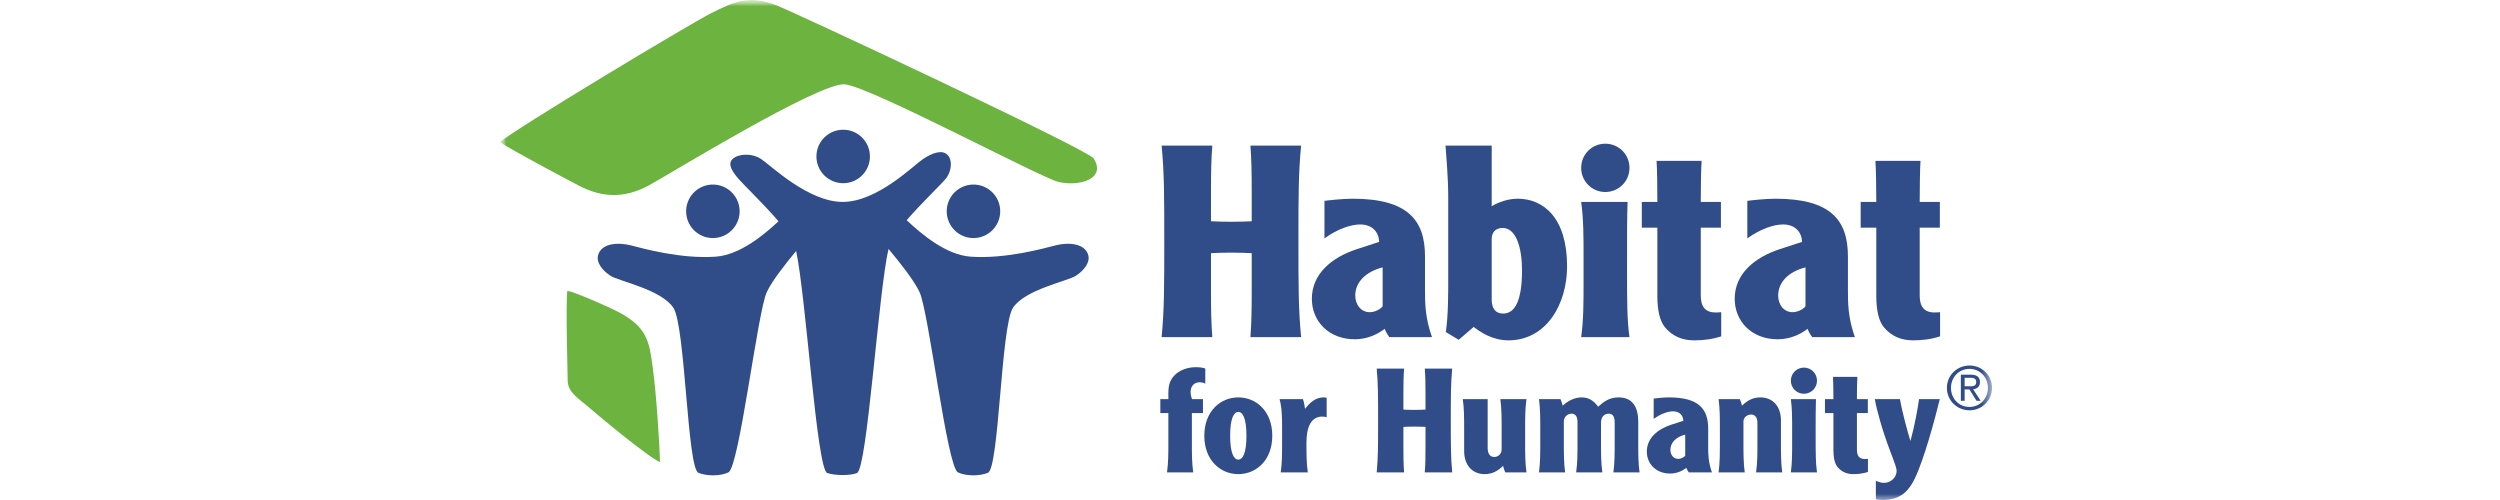 <svg width="200" height="40" viewBox="0 0 200 40" fill="none" xmlns="http://www.w3.org/2000/svg">
<mask id="mask0_93_361" style="mask-type:luminance" maskUnits="userSpaceOnUse" x="40" y="0" width="120" height="40">
<path d="M40 0V40H159.362V0H40Z" fill="white"></path>
</mask>
<g mask="url(#mask0_93_361)">
<path d="M54.896 17.059C54.811 15.881 55.696 14.855 56.875 14.77C58.054 14.685 59.079 15.571 59.165 16.75C59.251 17.929 58.364 18.953 57.185 19.039C56.007 19.124 54.982 18.239 54.896 17.059Z" fill="#314D89"></path>
<path d="M80.012 17.059C80.098 15.881 79.211 14.855 78.033 14.77C76.853 14.685 75.829 15.571 75.743 16.75C75.658 17.929 76.544 18.953 77.722 19.039C78.901 19.124 79.927 18.239 80.012 17.059Z" fill="#314D89"></path>
<path d="M87.062 20.415C86.811 19.486 85.53 19.345 84.4 19.639C83.509 19.872 80.406 20.733 77.652 20.533C75.672 20.39 73.738 18.743 72.534 17.616C73.73 16.238 75.273 14.758 75.626 14.344C76.138 13.748 76.223 12.811 75.797 12.385C75.372 11.96 74.605 12.217 73.838 12.727C73.073 13.238 70.178 16.153 67.416 16.153C64.656 16.153 61.666 13.238 60.899 12.727C60.133 12.217 59.025 12.302 58.6 12.727C58.174 13.153 58.601 13.748 59.112 14.344C59.474 14.767 61.075 16.301 62.28 17.704C61.071 18.827 59.184 20.393 57.257 20.533C54.502 20.733 51.399 19.872 50.508 19.639C49.379 19.345 48.097 19.486 47.846 20.415C47.688 20.995 48.18 21.634 48.842 22.065C49.499 22.494 52.912 23.158 53.871 24.625C54.831 26.092 54.977 37.443 55.871 37.823C56.523 38.101 57.659 38.101 58.277 37.787C59.143 37.348 60.604 24.964 61.341 23.374C61.749 22.496 62.776 21.183 63.692 20.076C64.481 23.775 65.345 37.553 66.177 37.841C66.806 38.058 68.058 38.058 68.561 37.841C69.382 37.486 70.279 23.345 71.082 19.914C72.029 21.052 73.139 22.452 73.567 23.374C74.305 24.964 75.765 37.348 76.631 37.787C77.249 38.101 78.385 38.101 79.037 37.823C79.93 37.443 80.076 26.092 81.037 24.625C81.997 23.158 85.408 22.494 86.066 22.065C86.728 21.634 87.22 20.995 87.062 20.415Z" fill="#314D89"></path>
<mask id="mask1_93_361" style="mask-type:luminance" maskUnits="userSpaceOnUse" x="40" y="0" width="120" height="40">
<path d="M40 -8.49943e-06V40H159.362V-8.49943e-06" fill="white"></path>
</mask>
<g mask="url(#mask1_93_361)">
<path d="M65.314 12.517C65.314 11.335 66.272 10.378 67.455 10.378C68.635 10.378 69.594 11.335 69.594 12.517C69.594 13.699 68.635 14.657 67.455 14.657C66.272 14.657 65.314 13.699 65.314 12.517Z" fill="#314D89"></path>
<path d="M87.49 12.668C88.53 14.319 86.352 14.938 84.688 14.558C83.295 14.24 69.631 6.934 67.583 6.746C65.541 6.56 53.25 14.116 51.895 14.841C49.905 15.905 48.147 15.804 46.31 14.851C45.703 14.535 41.021 12.064 40 11.374C41.021 10.42 55.231 1.888 56.886 1.059C58.789 0.104 59.923 -0.396 62.015 0.385C63.465 0.928 87.058 11.986 87.49 12.668Z" fill="#6DB340"></path>
</g>
<path d="M45.391 23.266C45.923 23.345 48.435 24.427 49.43 24.94C51.822 26.172 51.946 27.396 52.218 29.39C52.51 31.514 52.761 35.47 52.803 36.97C51.802 36.541 47.883 33.261 46.947 32.453C46.222 31.824 45.412 31.376 45.413 30.402C45.415 30.03 45.244 24.18 45.391 23.266Z" fill="#6DB340"></path>
<path d="M157.172 30.902H157.662C157.99 30.902 158.098 30.785 158.098 30.549C158.098 30.342 157.941 30.226 157.73 30.226H157.172V30.902ZM157.172 32.066H156.868V29.974H157.667C158.157 29.974 158.397 30.172 158.397 30.569C158.397 30.946 158.152 31.104 157.853 31.144L158.456 32.066H158.122L157.554 31.153H157.172V32.066ZM157.559 32.554C158.392 32.554 159.034 31.897 159.034 31.027C159.034 30.172 158.392 29.51 157.559 29.51C156.716 29.51 156.079 30.172 156.079 31.027C156.079 31.897 156.716 32.554 157.559 32.554ZM157.559 29.24C158.544 29.24 159.362 30.012 159.362 31.027C159.362 32.052 158.544 32.825 157.559 32.825C156.579 32.825 155.751 32.052 155.751 31.027C155.751 30.012 156.579 29.24 157.559 29.24Z" fill="#314D89"></path>
<path d="M96.986 11.648C96.898 12.699 96.879 13.922 96.879 15.231V17.699C97.349 17.721 97.819 17.742 98.51 17.742C99.196 17.742 99.666 17.721 100.137 17.699V15.231C100.137 13.922 100.117 12.699 100.034 11.648H104.09C103.875 13.858 103.875 15.661 103.875 19.309C103.875 22.957 103.875 24.761 104.09 26.971H100.034C100.117 25.92 100.137 24.695 100.137 23.387V20.254C99.666 20.232 99.196 20.211 98.51 20.211C97.819 20.211 97.349 20.232 96.879 20.254V23.387C96.879 24.695 96.898 25.92 96.986 26.971H92.93C93.141 24.761 93.141 22.957 93.141 19.309C93.141 15.661 93.141 13.858 92.93 11.648H96.986Z" fill="#314D89"></path>
<path d="M110.611 21.39C109.264 21.734 108.421 22.571 108.421 23.644C108.421 24.396 108.896 24.975 109.582 24.975C110.033 24.975 110.483 24.695 110.611 24.502V21.39ZM105.957 16.068C106.256 16.025 107.417 15.897 108.21 15.897C112.649 15.897 114.001 17.635 114.001 20.511V23.193C114.001 24.223 114.001 25.383 114.56 26.971H111.15C110.89 26.627 110.807 26.392 110.782 26.306C110.204 26.735 109.411 27.142 108.382 27.142C106.3 27.142 104.948 25.704 104.948 23.902C104.948 21.927 106.51 20.596 108.553 19.931L110.332 19.351C110.312 18.6 109.817 17.957 108.808 17.957C108.122 17.957 107.049 18.279 105.957 19.072V16.068Z" fill="#314D89"></path>
<path d="M119.336 23.966C119.336 24.589 119.571 25.082 120.257 25.082C121.139 25.082 121.761 24.181 121.761 21.627C121.761 19.803 121.286 18.236 120.213 18.236C119.635 18.236 119.336 18.6 119.336 19.116V23.966ZM119.336 11.648V16.497C119.87 16.176 120.644 15.897 121.418 15.897C123.456 15.897 125.367 17.399 125.367 21.305C125.367 24.331 123.716 27.228 120.669 27.228C119.851 27.228 118.905 26.95 117.896 26.155L116.696 27.185L115.667 26.562C115.858 25.19 115.858 23.73 115.858 22.184V16.025C115.858 15.231 115.858 14.351 115.642 11.648H119.336Z" fill="#314D89"></path>
<path d="M130.207 16.155C130.163 17.269 130.163 18.901 130.163 21.218C130.163 24.138 130.163 25.598 130.359 26.971H126.494C126.685 25.598 126.685 24.138 126.685 22.592V20.532C126.685 18.986 126.685 17.528 126.494 16.155H130.207ZM128.424 11.496C129.497 11.496 130.359 12.355 130.359 13.428C130.359 14.501 129.497 15.36 128.424 15.36C127.351 15.36 126.494 14.501 126.494 13.428C126.494 12.355 127.351 11.496 128.424 11.496Z" fill="#314D89"></path>
<path d="M136.13 12.87C136.086 13.535 136.062 14.802 136.062 16.155H137.674V18.214H136.062V23.623C136.062 24.502 136.385 24.996 137.247 24.996C137.375 24.996 137.502 24.996 137.698 24.975V26.906C136.988 27.142 136.258 27.228 135.528 27.228C134.563 27.228 133.789 26.885 133.21 26.198C132.76 25.661 132.588 24.761 132.588 23.665V18.214H131.344V16.155H132.588C132.588 14.802 132.569 13.535 132.525 12.87H136.13Z" fill="#314D89"></path>
<path d="M144.439 21.39C143.087 21.734 142.254 22.571 142.254 23.644C142.254 24.396 142.724 24.975 143.41 24.975C143.861 24.975 144.312 24.695 144.439 24.502V21.39ZM139.785 16.068C140.084 16.025 141.245 15.897 142.039 15.897C146.482 15.897 147.834 17.635 147.834 20.511V23.193C147.834 24.223 147.834 25.383 148.388 26.971H144.978C144.718 26.627 144.635 26.392 144.616 26.306C144.033 26.735 143.239 27.142 142.21 27.142C140.128 27.142 138.776 25.704 138.776 23.902C138.776 21.927 140.344 20.596 142.382 19.931L144.165 19.351C144.14 18.6 143.646 17.957 142.636 17.957C141.95 17.957 140.878 18.279 139.785 19.072V16.068Z" fill="#314D89"></path>
<path d="M153.64 12.87C153.601 13.535 153.576 14.802 153.576 16.155H155.188V18.214H153.576V23.623C153.576 24.502 153.899 24.996 154.757 24.996C154.889 24.996 155.016 24.996 155.207 24.975V26.906C154.502 27.142 153.772 27.228 153.042 27.228C152.077 27.228 151.303 26.885 150.725 26.198C150.274 25.661 150.103 24.761 150.103 23.665V18.214H148.853V16.155H150.103C150.103 14.802 150.078 13.535 150.034 12.87H153.64Z" fill="#314D89"></path>
<path d="M96.423 30.699C96.374 30.663 96.222 30.582 95.968 30.582C95.483 30.582 95.247 30.954 95.247 31.35C95.247 31.582 95.316 31.815 95.365 31.932H96.237V33.047H95.35V35.419C95.35 36.256 95.35 37.046 95.458 37.79H93.361C93.469 37.046 93.469 36.256 93.469 35.419V33.047H92.827V31.932H93.469V31.478C93.469 30.791 93.587 30.327 94.13 29.873C94.596 29.501 95.179 29.374 95.688 29.374C95.968 29.374 96.271 29.42 96.423 29.478V30.699Z" fill="#314D89"></path>
<path d="M98.412 34.861C98.412 36.267 98.716 36.768 99.064 36.768C99.416 36.768 99.715 36.267 99.715 34.861C99.715 33.455 99.416 32.954 99.064 32.954C98.716 32.954 98.412 33.455 98.412 34.861ZM101.783 34.861C101.783 36.837 100.484 37.93 99.064 37.93C97.648 37.93 96.345 36.837 96.345 34.861C96.345 32.885 97.648 31.791 99.064 31.791C100.484 31.791 101.783 32.885 101.783 34.861Z" fill="#314D89"></path>
<path d="M104.237 31.932C104.311 32.141 104.389 32.524 104.404 32.71C104.81 32.165 105.295 31.791 105.878 31.791C106.006 31.791 106.074 31.804 106.133 31.826V33.373C106.006 33.337 105.844 33.326 105.785 33.326C104.899 33.326 104.516 34.14 104.516 35.419C104.516 36.256 104.516 37.046 104.624 37.79H102.459C102.567 37.046 102.567 36.256 102.567 35.419V34.303C102.567 33.466 102.567 32.676 102.366 31.932H104.237Z" fill="#314D89"></path>
<path d="M112.33 29.49C112.281 30.06 112.272 30.722 112.272 31.432V32.768C112.526 32.78 112.781 32.791 113.154 32.791C113.526 32.791 113.786 32.78 114.04 32.768V31.432C114.04 30.722 114.03 30.06 113.981 29.49H116.176C116.064 30.688 116.064 31.663 116.064 33.64C116.064 35.616 116.064 36.594 116.176 37.79H113.981C114.03 37.221 114.04 36.558 114.04 35.849V34.152C113.786 34.14 113.526 34.128 113.154 34.128C112.781 34.128 112.526 34.14 112.272 34.152V35.849C112.272 36.558 112.281 37.221 112.33 37.79H110.136C110.248 36.594 110.248 35.616 110.248 33.64C110.248 31.663 110.248 30.688 110.136 29.49H112.33Z" fill="#314D89"></path>
<path d="M120.419 37.79C120.34 37.616 120.282 37.419 120.247 37.267C119.816 37.687 119.375 37.93 118.773 37.93C117.783 37.93 117.132 37.209 117.132 36.093V34.303C117.132 33.466 117.132 32.675 117.024 31.932H119.013V35.826C119.013 36.29 119.199 36.558 119.537 36.558C119.826 36.558 120.13 36.349 120.13 35.942V34.303C120.13 33.466 120.13 32.675 120.027 31.932H122.119C122.011 32.675 122.011 33.466 122.011 34.303V35.419C122.011 36.256 122.011 37.046 122.119 37.79H120.419Z" fill="#314D89"></path>
<path d="M124.838 31.932C124.921 32.106 124.98 32.303 125.014 32.454C125.445 32.059 125.965 31.791 126.548 31.791C127.175 31.791 127.572 32.151 127.851 32.536C128.267 32.165 128.733 31.791 129.487 31.791C130.629 31.791 131.06 32.594 131.06 33.745V35.419C131.06 36.256 131.06 37.046 131.163 37.79H129.071C129.174 37.046 129.174 36.256 129.174 35.419V33.803C129.174 33.396 129.061 33.094 128.698 33.094C128.306 33.094 128.081 33.396 128.081 33.803V35.419C128.081 36.256 128.081 37.046 128.189 37.79H126.092C126.2 37.046 126.2 36.256 126.2 35.419V33.78C126.2 33.396 126.082 33.094 125.725 33.094C125.396 33.094 125.107 33.361 125.107 33.71V35.419C125.107 36.256 125.107 37.046 125.21 37.79H123.118C123.221 37.046 123.221 36.256 123.221 35.419V34.303C123.221 33.466 123.221 32.676 123.118 31.932H124.838Z" fill="#314D89"></path>
<path d="M134.817 34.767C134.082 34.954 133.632 35.408 133.632 35.989C133.632 36.396 133.887 36.709 134.259 36.709C134.499 36.709 134.749 36.558 134.817 36.453V34.767ZM132.294 31.884C132.456 31.862 133.083 31.791 133.514 31.791C135.92 31.791 136.655 32.734 136.655 34.292V35.744C136.655 36.302 136.655 36.931 136.953 37.79H135.106C134.969 37.605 134.92 37.477 134.91 37.43C134.597 37.663 134.166 37.884 133.607 37.884C132.48 37.884 131.746 37.104 131.746 36.128C131.746 35.059 132.593 34.338 133.7 33.977L134.665 33.663C134.656 33.256 134.386 32.907 133.838 32.907C133.47 32.907 132.887 33.083 132.294 33.513V31.884Z" fill="#314D89"></path>
<path d="M139.187 31.932C139.266 32.106 139.325 32.303 139.359 32.454C139.79 32.036 140.231 31.791 140.833 31.791C141.823 31.791 142.475 32.512 142.475 33.628V35.419C142.475 36.256 142.475 37.046 142.578 37.79H140.486C140.593 37.046 140.593 36.256 140.593 35.419V33.815C140.593 33.455 140.442 33.164 140.089 33.164C139.8 33.164 139.476 33.373 139.476 33.722V35.419C139.476 36.256 139.476 37.046 139.579 37.79H137.487C137.59 37.046 137.59 36.256 137.59 35.419V34.303C137.59 33.466 137.59 32.676 137.487 31.932H139.187Z" fill="#314D89"></path>
<path d="M145.277 31.932C145.252 32.536 145.252 33.42 145.252 34.675C145.252 36.256 145.252 37.046 145.36 37.79H143.268C143.371 37.046 143.371 36.256 143.371 35.419V34.303C143.371 33.466 143.371 32.676 143.268 31.932H145.277ZM144.312 29.408C144.895 29.408 145.36 29.873 145.36 30.455C145.36 31.036 144.895 31.501 144.312 31.501C143.734 31.501 143.268 31.036 143.268 30.455C143.268 29.873 143.734 29.408 144.312 29.408Z" fill="#314D89"></path>
<path d="M148.589 30.152C148.564 30.513 148.554 31.199 148.554 31.932H149.426V33.047H148.554V35.977C148.554 36.453 148.731 36.721 149.191 36.721C149.265 36.721 149.333 36.721 149.436 36.71V37.756C149.054 37.884 148.657 37.93 148.265 37.93C147.741 37.93 147.325 37.744 147.011 37.373C146.766 37.081 146.673 36.594 146.673 36.001V33.047H145.997V31.932H146.673C146.673 31.199 146.658 30.513 146.639 30.152H148.589Z" fill="#314D89"></path>
<path d="M151.999 31.932C152.145 32.838 152.591 34.489 152.822 35.245H152.846C153.169 34.058 153.414 32.723 153.522 31.932H155.183C154.796 33.524 153.924 36.756 153.184 38.279C152.797 39.058 152.219 40 150.622 40C150.46 40 150.22 39.988 150.068 39.941V38.453C150.171 38.512 150.426 38.628 150.72 38.628C151.322 38.628 151.729 38.128 151.729 37.697C151.729 37.477 151.685 37.337 151.22 36.105C150.588 34.454 150.112 32.71 149.985 31.932H151.999Z" fill="#314D89"></path>
</g>
</svg>
